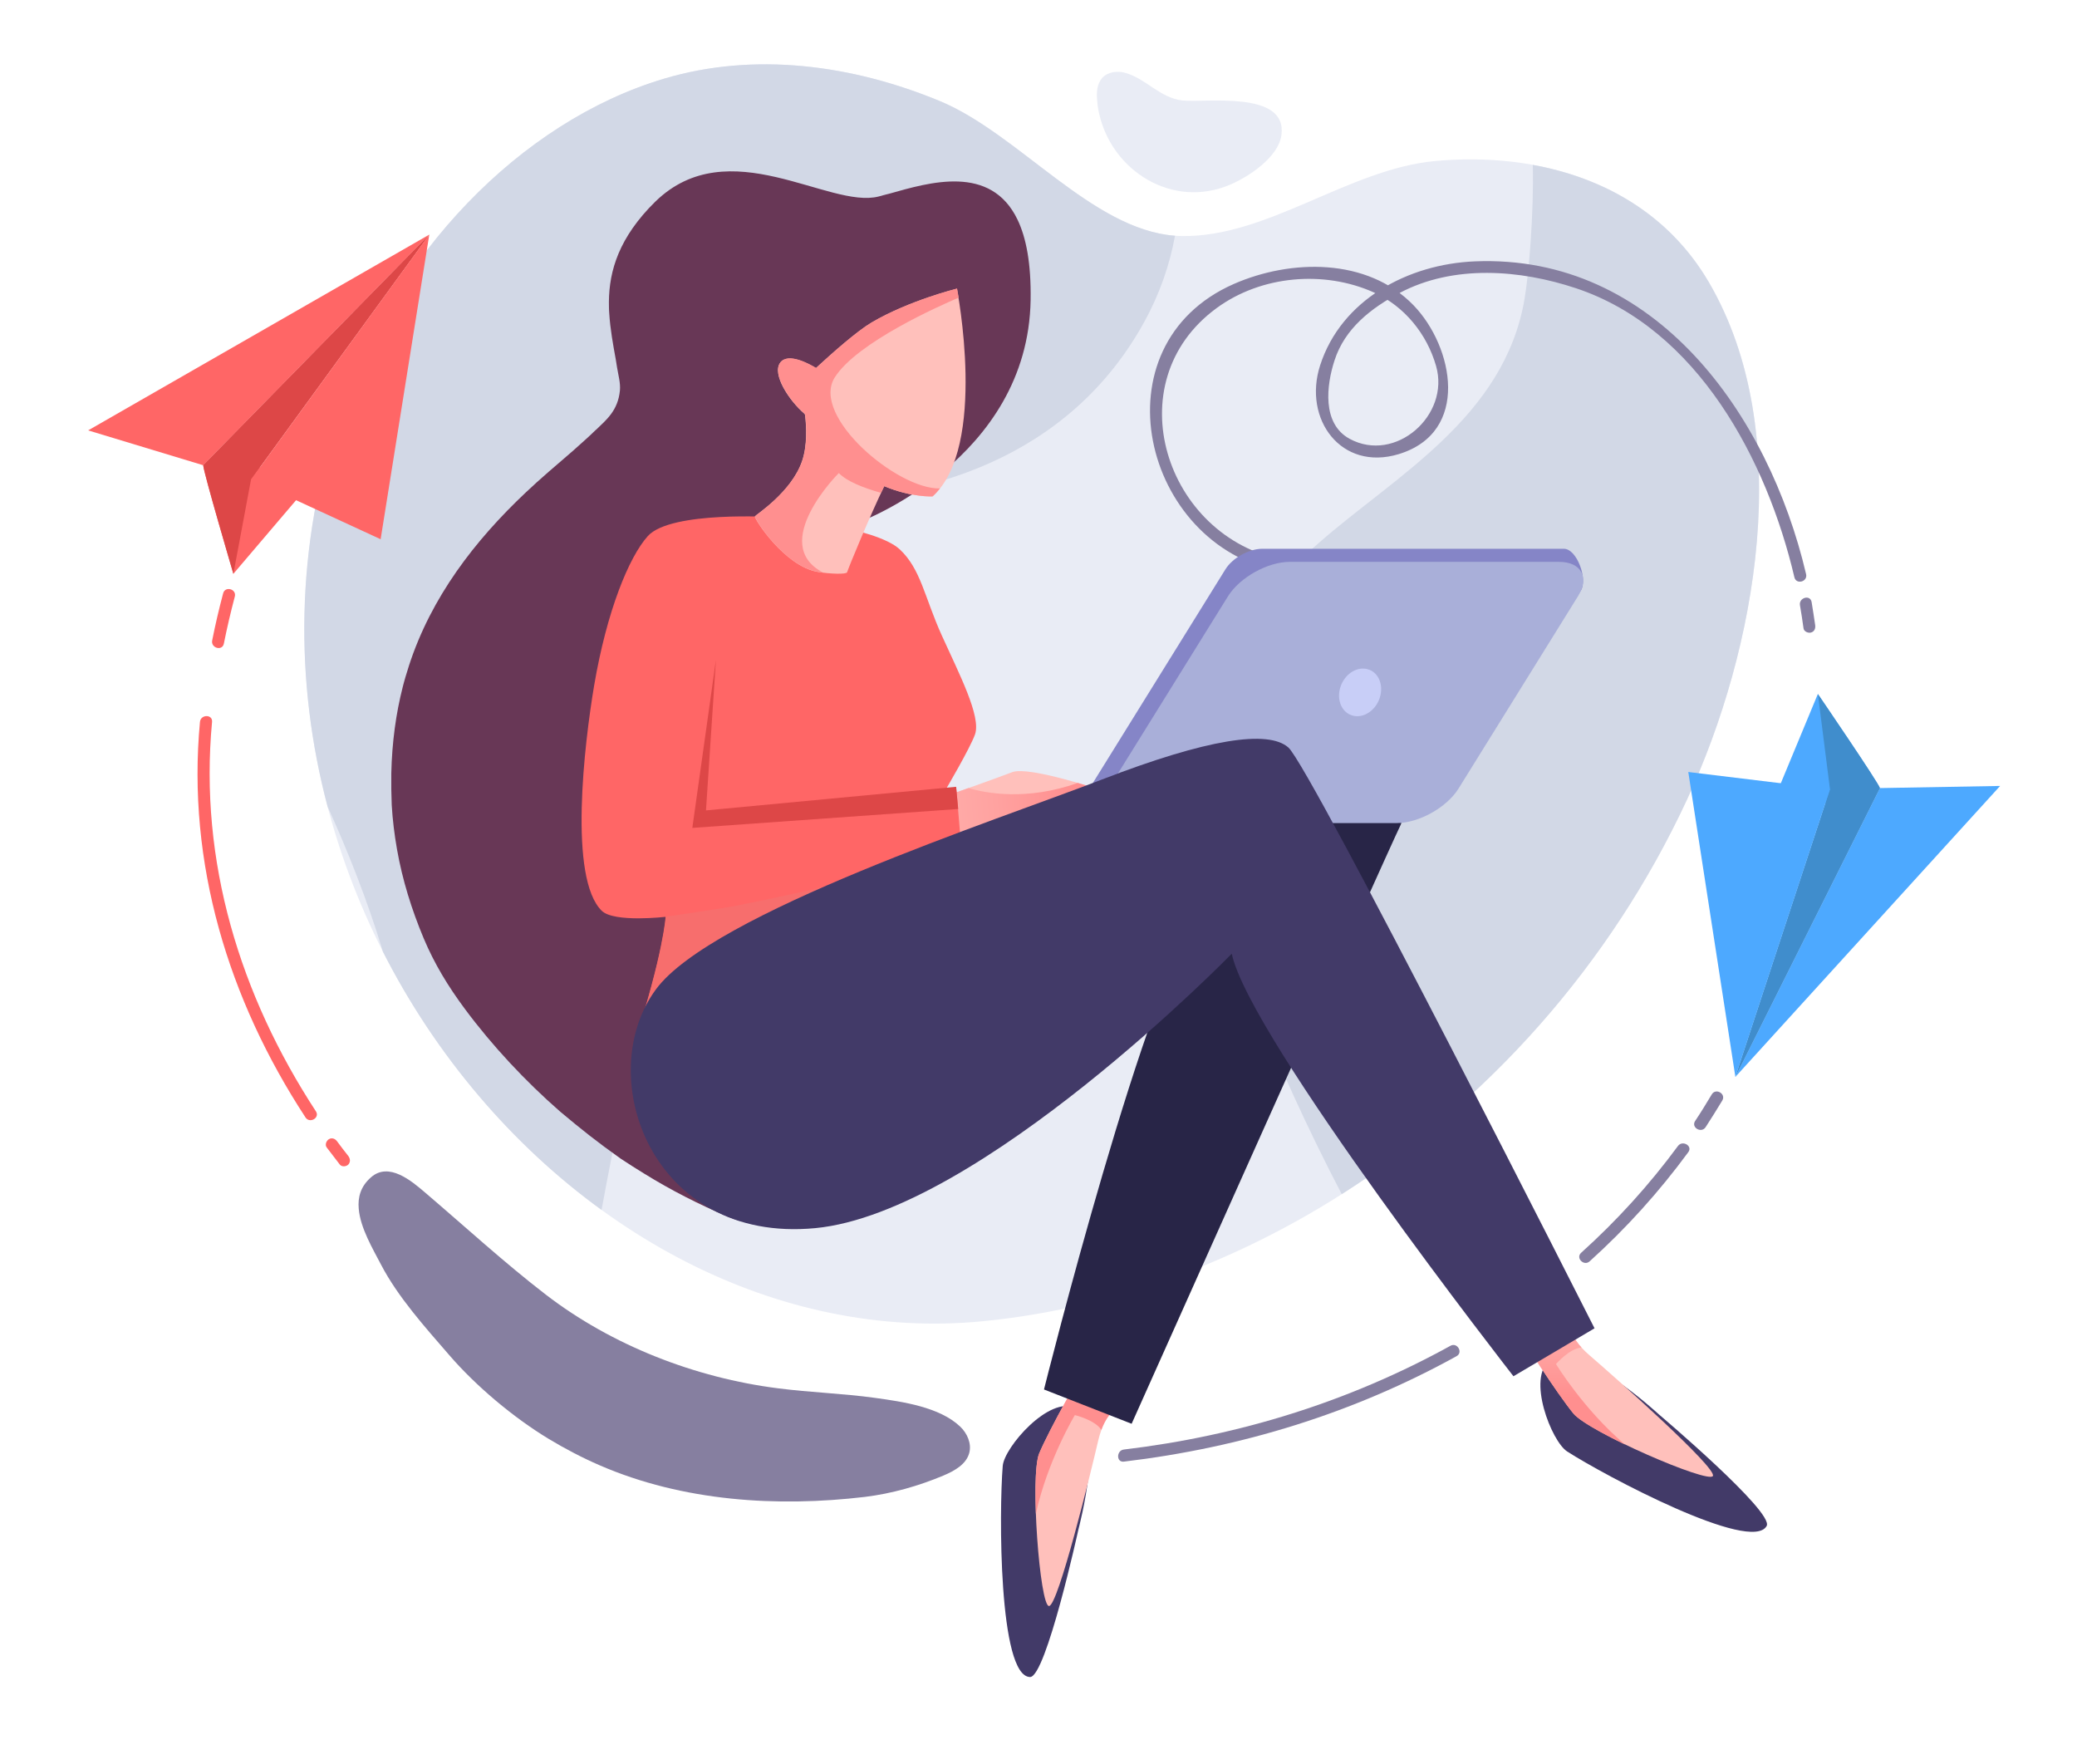 <?xml version="1.0" encoding="UTF-8" standalone="no"?>
<!DOCTYPE svg PUBLIC "-//W3C//DTD SVG 1.1//EN" "http://www.w3.org/Graphics/SVG/1.1/DTD/svg11.dtd">
<svg width="100%" height="100%" viewBox="0 0 146 124" version="1.1" xmlns="http://www.w3.org/2000/svg" xmlns:xlink="http://www.w3.org/1999/xlink" xml:space="preserve" xmlns:serif="http://www.serif.com/" style="fill-rule:evenodd;clip-rule:evenodd;stroke-linejoin:round;stroke-miterlimit:2;">
    <g id="Artboard1" transform="matrix(1,0,0,1,-3706.91,-240.867)">
        <rect x="3706.91" y="240.867" width="145.495" height="123.275" style="fill:none;"/>
        <g transform="matrix(1,0,0,1,0.906,0.867)">
            <g>
                <g>
                    <path d="M3824.59,296.2C3815.02,316.82 3795.37,330.87 3775.12,332.86C3745.96,335.73 3718.92,301.6 3729.9,269.03C3733.63,257.95 3742.52,248.56 3752.69,245.53C3759.07,243.63 3765.93,244.56 3772.07,247.1C3777.76,249.46 3783.03,256.48 3789.05,256.59C3795.09,256.7 3800.79,251.89 3806.86,251.32C3813.95,250.65 3821.97,252.71 3826.14,259.85C3832.3,270.42 3829.46,285.71 3824.59,296.2Z" style="fill:rgb(233,236,245);fill-rule:nonzero;"/>
                    <path d="M3786.47,262.57C3787.52,260.65 3788.22,258.64 3788.6,256.57C3782.76,256.14 3777.62,249.41 3772.06,247.1C3765.92,244.56 3759.06,243.63 3752.68,245.53C3742.52,248.56 3733.63,257.95 3729.89,269.03C3726.72,278.43 3726.72,287.96 3729.03,296.69C3730.37,299.61 3731.86,303.34 3732.92,306.89C3736.62,314.17 3741.97,320.46 3748.29,325.04C3749.1,320.53 3750.6,313.86 3750.17,313.28C3750.07,313.14 3749.92,313.1 3749.77,313.12C3742.75,306.1 3734.78,297.33 3736.67,285.72C3737.54,280.38 3740.64,276.2 3745.39,274.94C3750.67,273.55 3756.33,275.17 3761.67,275.2C3771.11,275.27 3781.21,272.19 3786.47,262.57Z" style="fill:rgb(210,216,230);fill-rule:nonzero;"/>
                    <path d="M3824.59,296.2C3829.46,285.7 3832.3,270.42 3826.13,259.85C3823.29,254.99 3818.66,252.48 3813.75,251.59C3813.83,254.93 3813.48,259.2 3813.17,261.01C3811.76,269.33 3804.09,273.44 3798.73,278.14C3795.9,280.62 3793.28,283.51 3791.8,287.27C3790.25,291.21 3789.96,295.67 3790.72,299.87C3791.57,304.62 3795.59,314.9 3800.32,323.93C3810.5,317.47 3819.16,307.89 3824.59,296.2Z" style="fill:rgb(210,216,230);fill-rule:nonzero;"/>
                    <path d="M3783.27,248C3784.18,252.03 3788.42,254.69 3792.45,252.99C3793.76,252.44 3795.87,251.05 3796.08,249.5C3796.52,246.32 3790.72,247.24 3789.11,247.06C3787.54,246.88 3786.55,245.52 3785.1,245.12C3784.54,244.96 3783.87,245.05 3783.48,245.48C3783.11,245.9 3783.07,246.52 3783.13,247.07C3783.15,247.39 3783.2,247.7 3783.27,248Z" style="fill:rgb(233,236,245);fill-rule:nonzero;"/>
                    <g>
                        <g>
                            <path d="M3781.81,347.5C3781.81,347.5 3779.53,357.89 3778.41,357.87C3776.19,357.84 3776.23,346.18 3776.49,343.03C3776.6,341.72 3779.76,338.07 3781.61,338.96C3783.81,340.02 3781.81,347.5 3781.81,347.5Z" style="fill:rgb(66,58,104);fill-rule:nonzero;"/>
                            <path d="M3784.81,338.81C3784.81,338.81 3783.7,339.1 3783.2,341.26C3782.7,343.42 3780.38,352.9 3779.74,352.88C3779.1,352.87 3778.4,343.72 3779.05,342.16C3779.7,340.6 3782.2,336.04 3782.41,336.17C3782.63,336.3 3784.81,338.81 3784.81,338.81Z" style="fill:rgb(255,192,187);fill-rule:nonzero;"/>
                            <path d="M3779.05,342.16C3779.7,340.6 3782.2,336.04 3782.41,336.17C3782.63,336.3 3784.8,338.81 3784.8,338.81C3784.8,338.81 3783.96,339.03 3783.42,340.5C3782.98,339.8 3781.56,339.46 3781.56,339.46C3781.56,339.46 3779.63,342.67 3778.82,346.39C3778.75,344.5 3778.8,342.77 3779.05,342.16Z" style="fill:url(#_Linear1);fill-rule:nonzero;"/>
                        </g>
                    </g>
                    <path d="M3785.55,340.07L3779.39,337.66C3779.39,337.66 3786.7,308.39 3790.61,303.77C3790.61,303.77 3770.29,329.3 3762.31,320.88C3754.34,312.46 3761.1,301.94 3768.63,301.72C3775.27,301.53 3780.72,299.23 3790.65,293.37C3797.48,289.34 3805.33,296.22 3804.46,297.98C3803.59,299.74 3785.55,340.07 3785.55,340.07Z" style="fill:rgb(40,37,71);fill-rule:nonzero;"/>
                    <g>
                        <path d="M3721.74,285.24C3721.96,284.13 3722.22,283.03 3722.51,281.93C3722.65,281.4 3721.83,281.17 3721.69,281.7C3721.4,282.79 3721.14,283.9 3720.92,285.01C3720.81,285.55 3721.63,285.78 3721.74,285.24Z" style="fill:rgb(255,102,102);fill-rule:nonzero;"/>
                    </g>
                    <g>
                        <path d="M3728.21,318.11C3722.87,309.94 3719.99,300.53 3720.91,290.74C3720.96,290.19 3720.11,290.2 3720.06,290.74C3719.13,300.66 3722.06,310.26 3727.48,318.54C3727.77,318.99 3728.51,318.57 3728.21,318.11Z" style="fill:rgb(255,102,102);fill-rule:nonzero;"/>
                    </g>
                    <g>
                        <path d="M3730.48,321.24C3730.21,320.9 3729.95,320.56 3729.7,320.22C3729.56,320.03 3729.33,319.94 3729.12,320.07C3728.94,320.18 3728.83,320.47 3728.97,320.65C3729.27,321.05 3729.58,321.45 3729.89,321.85C3730.03,322.03 3730.34,322 3730.49,321.85C3730.66,321.66 3730.62,321.42 3730.48,321.24Z" style="fill:rgb(255,102,102);fill-rule:nonzero;"/>
                    </g>
                    <g>
                        <path d="M3807.96,334.59C3800.84,338.52 3793.08,340.92 3785.01,341.88C3784.47,341.94 3784.46,342.8 3785.01,342.73C3793.24,341.75 3801.13,339.33 3808.39,335.32C3808.87,335.06 3808.44,334.32 3807.96,334.59Z" style="fill:rgb(134,127,160);fill-rule:nonzero;"/>
                    </g>
                    <g>
                        <path d="M3823.95,320.55C3821.94,323.28 3819.67,325.78 3817.15,328.05C3816.74,328.42 3817.35,329.02 3817.75,328.65C3820.32,326.33 3822.63,323.77 3824.68,320.98C3825.01,320.54 3824.27,320.11 3823.95,320.55Z" style="fill:rgb(134,127,160);fill-rule:nonzero;"/>
                    </g>
                    <g>
                        <path d="M3826.33,316.92C3825.95,317.55 3825.57,318.18 3825.16,318.79C3824.86,319.25 3825.6,319.68 3825.9,319.22C3826.3,318.6 3826.69,317.98 3827.07,317.35C3827.35,316.87 3826.61,316.45 3826.33,316.92Z" style="fill:rgb(134,127,160);fill-rule:nonzero;"/>
                    </g>
                    <g>
                        <path d="M3832.53,282.54C3832.62,283.08 3832.71,283.62 3832.78,284.16C3832.81,284.39 3833.1,284.51 3833.3,284.46C3833.55,284.39 3833.63,284.17 3833.6,283.94C3833.52,283.4 3833.44,282.86 3833.35,282.32C3833.26,281.77 3832.44,282 3832.53,282.54Z" style="fill:rgb(134,127,160);fill-rule:nonzero;"/>
                    </g>
                    <g>
                        <path d="M3796.2,279.35C3787.93,277.77 3784.38,266.87 3791.53,261.65C3794.66,259.36 3799.06,258.98 3802.57,260.55C3804.73,261.52 3806.31,263.48 3806.95,265.72C3807.95,269.19 3804.09,272.59 3800.87,270.84C3798.91,269.77 3799.25,267.06 3799.81,265.34C3800.53,263.09 3802.39,261.65 3804.39,260.59C3808.18,258.58 3812.86,258.95 3816.79,260.26C3825.35,263.11 3830.21,272.36 3832.14,280.58C3832.27,281.11 3833.09,280.89 3832.96,280.35C3830.33,269.15 3822.36,257.85 3809.68,258.37C3804.99,258.56 3800.29,261.06 3798.8,265.68C3797.58,269.46 3800.28,273.14 3804.32,271.92C3809.37,270.39 3808.19,264.38 3805.37,261.46C3802.11,258.09 3796.72,258.21 3792.73,259.96C3782.94,264.27 3786.29,278.32 3795.96,280.16C3796.51,280.27 3796.74,279.45 3796.2,279.35Z" style="fill:rgb(134,127,160);fill-rule:nonzero;"/>
                    </g>
                    <g>
                        <g>
                            <path d="M3773.01,295.77C3773.01,295.77 3775.99,294.72 3777.16,294.27C3778.34,293.82 3783.58,295.59 3783.58,295.59L3773.36,298.79L3773.01,295.77Z" style="fill:rgb(255,192,187);fill-rule:nonzero;"/>
                            <path d="M3774.08,295.39C3773.48,295.6 3773.04,295.76 3773.02,295.77L3773.02,295.78L3773.37,298.8L3783.59,295.6C3783.59,295.6 3782.8,295.33 3781.76,295.03C3778.17,296.3 3775.3,295.75 3774.08,295.39Z" style="fill:url(#_Linear2);fill-rule:nonzero;"/>
                        </g>
                    </g>
                    <path d="M3817.13,281.51C3817.62,280.71 3816.86,278.57 3815.93,278.57L3794.74,278.57C3793.8,278.57 3792.63,279.22 3792.14,280.02L3782.54,295.49C3782.05,296.29 3782.41,296.94 3783.35,296.94L3804.54,296.94C3805.48,296.94 3806.65,296.29 3807.14,295.49L3817.13,281.51Z" style="fill:rgb(133,133,199);fill-rule:nonzero;"/>
                    <path d="M3816.93,281.9C3817.75,280.57 3817.15,279.49 3815.59,279.49L3796.67,279.49C3795.11,279.49 3793.16,280.58 3792.33,281.9L3783.92,295.44C3783.1,296.77 3783.7,297.85 3785.26,297.85L3804.18,297.85C3805.74,297.85 3807.69,296.76 3808.52,295.44L3816.93,281.9Z" style="fill:rgb(169,175,217);fill-rule:nonzero;"/>
                    <g>
                        <g>
                            <path d="M3822.6,339.4C3822.6,339.4 3830.72,346.27 3830.19,347.25C3829.13,349.2 3818.83,343.73 3816.17,342.02C3815.06,341.31 3813.31,336.82 3814.96,335.6C3816.92,334.14 3822.6,339.4 3822.6,339.4Z" style="fill:rgb(66,58,104);fill-rule:nonzero;"/>
                            <path d="M3816.32,332.7C3816.32,332.7 3816.06,333.82 3817.74,335.26C3819.42,336.7 3826.72,343.18 3826.41,343.74C3826.1,344.3 3817.68,340.65 3816.61,339.35C3815.54,338.05 3812.67,333.71 3812.88,333.58C3813.08,333.45 3816.32,332.7 3816.32,332.7Z" style="fill:rgb(255,192,187);fill-rule:nonzero;"/>
                            <path d="M3816.6,339.35C3815.53,338.05 3812.66,333.71 3812.87,333.58C3813.08,333.45 3816.32,332.7 3816.32,332.7C3816.32,332.7 3816.12,333.54 3817.17,334.71C3816.34,334.77 3815.38,335.87 3815.38,335.87C3815.38,335.87 3817.32,339.07 3820.23,341.53C3818.52,340.7 3817.01,339.85 3816.6,339.35Z" style="fill:url(#_Linear3);fill-rule:nonzero;"/>
                        </g>
                    </g>
                    <path d="M3748.81,261.62C3748.81,261.76 3748.82,261.89 3748.83,262.03C3748.9,263.14 3749.1,264.22 3749.29,265.27C3749.32,265.46 3749.35,265.64 3749.38,265.83C3749.47,266.38 3749.63,266.92 3749.58,267.45C3749.44,268.87 3748.62,269.51 3747.91,270.2C3747.9,270.21 3747.89,270.22 3747.88,270.22C3747.67,270.43 3747.44,270.64 3747.2,270.86C3746.06,271.91 3744.85,272.89 3743.7,273.93C3743.69,273.94 3743.68,273.95 3743.67,273.96C3739.98,277.3 3736.81,281.19 3735.07,285.87C3735.06,285.9 3735.05,285.93 3735.04,285.95C3734.94,286.22 3734.85,286.49 3734.76,286.76C3734.75,286.8 3734.73,286.84 3734.72,286.89C3734.64,287.13 3734.57,287.36 3734.5,287.6C3734.46,287.74 3734.42,287.88 3734.38,288.03C3734.36,288.12 3734.33,288.21 3734.31,288.3C3733.84,290.14 3733.56,292.15 3733.51,294.35C3733.5,295.11 3733.51,295.85 3733.54,296.58C3733.6,297.62 3733.73,298.66 3733.91,299.69C3734.29,301.85 3734.94,303.93 3735.79,305.96C3736.55,307.76 3737.5,309.32 3738.68,310.91C3740.61,313.51 3742.94,316 3745.38,318.13C3746.87,319.38 3747.99,320.27 3749.64,321.44C3750.07,321.73 3750.85,322.22 3751.29,322.49C3753.18,323.66 3755.15,324.66 3757.18,325.52C3757.69,325.71 3757.98,325.81 3757.98,325.81L3766.61,300.85L3766.43,276.69C3766.43,276.69 3778.27,272.3 3778.45,261.08C3778.49,258.52 3778.14,256.71 3777.53,255.44C3775.65,251.52 3771.33,252.82 3768.53,253.61C3768.48,253.62 3768.42,253.64 3768.37,253.65C3768.34,253.66 3768.32,253.66 3768.29,253.67C3768.21,253.69 3768.13,253.71 3768.06,253.73C3768.04,253.74 3768.02,253.74 3768,253.75C3767.92,253.77 3767.84,253.79 3767.77,253.81C3764.27,254.71 3757.23,249.15 3752.07,254.17C3751.91,254.33 3751.76,254.48 3751.61,254.64C3749.29,257.13 3748.75,259.44 3748.81,261.62Z" style="fill:rgb(104,55,86);fill-rule:nonzero;"/>
                    <path d="M3769.26,278.62C3767.51,276.98 3760.48,276.35 3760.48,276.35C3760.48,276.35 3753.16,275.88 3751.54,277.68C3750.21,279.16 3748.66,282.95 3747.77,288.17C3747.08,292.26 3745.95,301.74 3748.31,304.02C3749.18,304.86 3752.79,304.44 3752.79,304.44C3752.79,304.44 3752.65,306.97 3750.58,313.35C3750.48,313.66 3767.44,306.76 3767.44,306.76C3767.78,304.37 3768.87,302.08 3770.16,299.99C3772.2,299.53 3773.54,299.17 3773.54,299.17L3773.22,295.32L3772.48,295.5C3772.48,295.5 3774.19,292.6 3774.54,291.62C3774.99,290.36 3773.42,287.35 3772.21,284.67C3770.99,281.98 3770.74,280.01 3769.26,278.62Z" style="fill:rgb(255,102,102);fill-rule:nonzero;"/>
                    <g>
                        <g>
                            <path d="M3759.07,276.29C3759.14,276.18 3761.63,274.6 3762.38,272.42C3762.76,271.31 3762.69,269.97 3762.59,269.15C3762.58,269.13 3762.56,269.1 3762.55,269.08C3761.46,268.15 3760.26,266.3 3760.84,265.5C3761.39,264.74 3762.93,265.61 3763.36,265.87C3764.52,264.8 3766.24,263.28 3767.27,262.67C3769.91,261.12 3773.27,260.29 3773.27,260.29C3773.27,260.29 3775.45,271.39 3771.56,274.89C3771.56,274.89 3770.1,274.98 3768.16,274.17C3767.17,276.22 3765.69,279.79 3765.55,280.22C3765.5,280.38 3764.37,280.34 3763.5,280.2C3761.15,279.81 3758.98,276.42 3759.07,276.29Z" style="fill:rgb(255,192,187);fill-rule:nonzero;"/>
                            <path d="M3763.86,280.24C3763.74,280.23 3763.62,280.21 3763.51,280.19C3761.15,279.81 3758.99,276.42 3759.08,276.28C3759.15,276.17 3761.64,274.59 3762.39,272.41C3762.77,271.3 3762.7,269.96 3762.6,269.14C3762.59,269.12 3762.57,269.09 3762.56,269.07C3761.47,268.14 3760.27,266.29 3760.85,265.49C3761.4,264.73 3762.94,265.6 3763.37,265.86C3764.53,264.79 3766.25,263.27 3767.28,262.66C3769.92,261.11 3773.28,260.28 3773.28,260.28C3773.28,260.28 3773.33,260.51 3773.39,260.92C3772.06,261.49 3766.24,264.06 3764.68,266.53C3762.97,269.25 3769.08,274.41 3772.08,274.33C3771.92,274.53 3771.75,274.72 3771.56,274.89C3771.56,274.89 3770.1,274.98 3768.16,274.17C3768.09,274.32 3768.01,274.47 3767.93,274.64C3766.7,274.29 3765.52,273.83 3764.97,273.25C3764.97,273.23 3759.99,278.23 3763.86,280.24Z" style="fill:rgb(255,143,143);fill-rule:nonzero;"/>
                        </g>
                    </g>
                    <path d="M3773.36,296.86L3754.67,298.19L3756.33,286.38L3755.63,296.96L3773.21,295.3L3773.36,296.86Z" style="fill:rgb(221,71,71);fill-rule:nonzero;"/>
                    <path d="M3766.8,302.37C3766.92,302.28 3768.06,301.26 3768.06,301.26C3763.84,302.44 3760.47,303.1 3757.99,303.61C3756.73,303.87 3752.81,304.43 3752.81,304.43C3752.81,304.43 3752.67,306.96 3750.6,313.34L3752.94,312.42C3757.95,308.85 3766.71,302.44 3766.8,302.37Z" style="fill:rgb(247,110,109);fill-rule:nonzero;"/>
                    <g>
                        <path d="M3818.09,333.36L3812.39,336.73C3812.39,336.73 3793.82,312.95 3792.59,307.03C3792.59,307.03 3774.86,325.22 3763.31,326.32C3751.76,327.42 3747.64,315.61 3752.11,309.54C3756.04,304.19 3776.06,297.65 3783.46,294.79C3790.86,291.93 3795.15,291.28 3796.57,292.54C3798.17,293.98 3818.09,333.36 3818.09,333.36Z" style="fill:rgb(66,58,104);fill-rule:nonzero;"/>
                    </g>
                    <g>
                        <g>
                            <g>
                                <path d="M3722.41,280.33L3727.57,274.27C3727.57,274.27 3722.91,272.17 3722.9,272.5C3722.9,272.83 3722.41,280.33 3722.41,280.33Z" style="fill:rgb(255,102,102);fill-rule:nonzero;"/>
                            </g>
                            <g>
                                <path d="M3712.2,270.25L3720.29,272.7L3736.18,256.49L3712.2,270.25Z" style="fill:rgb(255,102,102);fill-rule:nonzero;"/>
                            </g>
                            <g>
                                <path d="M3720.29,272.7C3720.29,273.13 3722.41,280.33 3722.41,280.33L3723.65,273.7L3736.18,256.49L3720.29,272.7Z" style="fill:rgb(255,102,102);fill-rule:nonzero;"/>
                                <path d="M3720.29,272.7C3720.29,273.13 3722.41,280.33 3722.41,280.33L3723.65,273.7L3736.18,256.49L3720.29,272.7Z" style="fill:rgb(221,71,71);fill-rule:nonzero;"/>
                            </g>
                            <g>
                                <path d="M3736.18,256.49L3723.66,273.7L3732.76,277.9L3736.18,256.49Z" style="fill:rgb(255,102,102);fill-rule:nonzero;"/>
                            </g>
                        </g>
                    </g>
                    <g>
                        <g>
                            <g>
                                <path d="M3833.79,288.77L3830.74,296.12C3830.74,296.12 3835.82,296.69 3835.73,296.38C3835.62,296.07 3833.79,288.77 3833.79,288.77Z" style="fill:rgb(77,169,255);fill-rule:nonzero;"/>
                            </g>
                            <g>
                                <path d="M3846.6,295.24L3838.15,295.39L3827.99,315.69L3846.6,295.24Z" style="fill:rgb(77,169,255);fill-rule:nonzero;"/>
                            </g>
                            <g>
                                <path d="M3838.15,295.39C3838.02,294.97 3833.79,288.78 3833.79,288.78L3834.64,295.47L3827.99,315.69L3838.15,295.39Z" style="fill:rgb(77,169,255);fill-rule:nonzero;"/>
                                <path d="M3838.15,295.39C3838.02,294.97 3833.79,288.78 3833.79,288.78L3834.64,295.47L3827.99,315.69L3838.15,295.39Z" style="fill:rgb(64,141,204);fill-rule:nonzero;"/>
                            </g>
                            <g>
                                <path d="M3827.99,315.69L3834.64,295.47L3824.68,294.26L3827.99,315.69Z" style="fill:rgb(77,169,255);fill-rule:nonzero;"/>
                            </g>
                        </g>
                    </g>
                    <g>
                        <path d="M3731.22,324.95C3731.33,326.31 3732.22,327.79 3732.78,328.87C3733.98,331.18 3735.93,333.33 3737.58,335.24C3739.45,337.41 3742.09,339.63 3744.57,341.13C3745.7,341.81 3746.91,342.45 3748.16,342.99C3754.02,345.53 3760.65,345.94 3766.8,345.21C3768.69,344.98 3770.58,344.44 3772.32,343.71C3773.1,343.38 3773.93,342.92 3774.14,342.11C3774.31,341.45 3773.99,340.73 3773.49,340.26C3772.04,338.89 3769.46,338.52 3767.51,338.25C3765.27,337.94 3762.97,337.87 3760.71,337.58C3754.85,336.84 3749,334.55 3744.38,331C3741.47,328.76 3738.7,326.22 3735.9,323.83C3734.94,323.01 3733.34,321.64 3732.08,322.75C3731.35,323.39 3731.15,324.15 3731.22,324.95Z" style="fill:rgb(134,127,160);fill-rule:nonzero;"/>
                    </g>
                    <path d="M3803,289.02C3802.72,289.93 3801.86,290.5 3801.1,290.3C3800.33,290.1 3799.94,289.21 3800.22,288.31C3800.5,287.4 3801.36,286.83 3802.12,287.03C3802.89,287.22 3803.28,288.12 3803,289.02Z" style="fill:rgb(200,206,247);fill-rule:nonzero;"/>
                </g>
            </g>
        </g>
    </g>
    <defs>
        <linearGradient id="_Linear1" x1="0" y1="0" x2="1" y2="0" gradientUnits="userSpaceOnUse" gradientTransform="matrix(0.147,11.095,-11.095,0.147,3781.61,327.615)"><stop offset="0" style="stop-color:rgb(255,192,187);stop-opacity:1"/><stop offset="0.28" style="stop-color:rgb(255,184,180);stop-opacity:1"/><stop offset="0.71" style="stop-color:rgb(255,162,160);stop-opacity:1"/><stop offset="1" style="stop-color:rgb(255,143,143);stop-opacity:1"/></linearGradient>
        <linearGradient id="_Linear2" x1="0" y1="0" x2="1" y2="0" gradientUnits="userSpaceOnUse" gradientTransform="matrix(19.048,-1.375,1.375,19.048,3762.51,297.902)"><stop offset="0" style="stop-color:rgb(255,192,187);stop-opacity:1"/><stop offset="0.28" style="stop-color:rgb(255,184,180);stop-opacity:1"/><stop offset="0.71" style="stop-color:rgb(255,162,160);stop-opacity:1"/><stop offset="1" style="stop-color:rgb(255,143,143);stop-opacity:1"/></linearGradient>
        <linearGradient id="_Linear3" x1="0" y1="0" x2="1" y2="0" gradientUnits="userSpaceOnUse" gradientTransform="matrix(0.147,11.095,-11.095,0.147,3816.4,327.153)"><stop offset="0" style="stop-color:rgb(255,192,187);stop-opacity:1"/><stop offset="0.28" style="stop-color:rgb(255,184,180);stop-opacity:1"/><stop offset="0.71" style="stop-color:rgb(255,162,160);stop-opacity:1"/><stop offset="1" style="stop-color:rgb(255,143,143);stop-opacity:1"/></linearGradient>
    </defs>
</svg>
